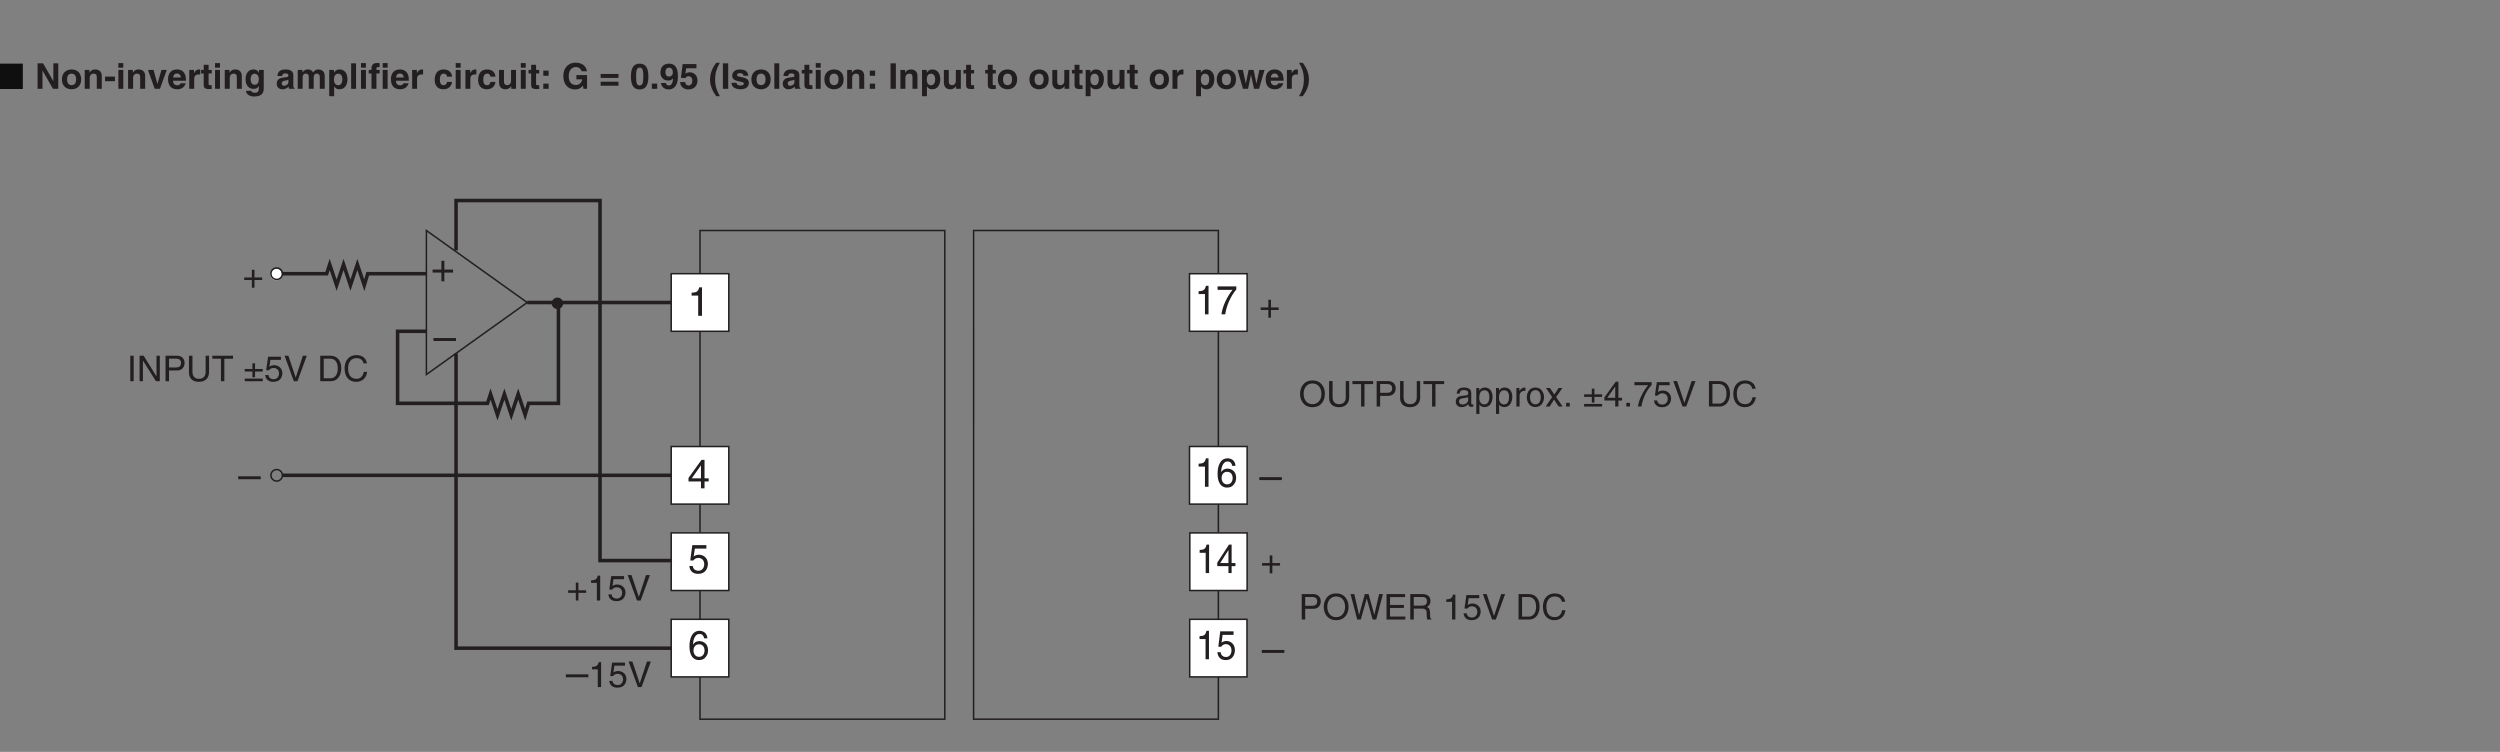 <?xml version="1.0" encoding="UTF-8"?>
<svg xmlns="http://www.w3.org/2000/svg" xmlns:xlink="http://www.w3.org/1999/xlink" width="492.12pt" height="148pt" viewBox="0 0 492.12 148" version="1.2">
<rect x="0" y="0" width="492.12" height="148" fill="#808080" stroke="none"/>
<defs>
<g>
<symbol overflow="visible" id="glyph0-0">
<path style="stroke:none;" d="M 0 0 L 4 0 L 4 -5.594 L 0 -5.594 Z M 2 -3.156 L 0.641 -5.188 L 3.359 -5.188 Z M 2.234 -2.797 L 3.594 -4.828 L 3.594 -0.766 Z M 0.641 -0.406 L 2 -2.438 L 3.359 -0.406 Z M 0.406 -4.828 L 1.75 -2.797 L 0.406 -0.766 Z M 0.406 -4.828 "/>
</symbol>
<symbol overflow="visible" id="glyph0-1">
<path style="stroke:none;" d="M 4.438 -2.5 L 0 -2.5 L 0 -1.922 L 4.438 -1.922 Z M 4.438 -2.5 "/>
</symbol>
<symbol overflow="visible" id="glyph0-2">
<path style="stroke:none;" d="M 4.172 -1.359 L 4.172 -1.969 L 3.359 -1.969 L 3.359 -5.609 L 2.766 -5.609 L 0.203 -2.047 L 0.203 -1.359 L 2.656 -1.359 L 2.656 0 L 3.359 0 L 3.359 -1.359 Z M 2.641 -4.516 L 2.656 -4.516 L 2.656 -1.969 L 0.844 -1.969 Z M 2.641 -4.516 "/>
</symbol>
<symbol overflow="visible" id="glyph0-3">
<path style="stroke:none;" d="M 2.859 -5.609 L 2.312 -5.609 C 2.094 -4.688 1.719 -4.609 0.812 -4.547 L 0.812 -3.984 L 2.109 -3.984 L 2.109 0 L 2.859 0 Z M 2.859 -5.609 "/>
</symbol>
<symbol overflow="visible" id="glyph0-4">
<path style="stroke:none;" d="M 2.047 -2.312 L 0.312 -2.312 L 0.312 -1.719 L 2.047 -1.719 L 2.047 0 L 2.625 0 L 2.625 -1.719 L 4.344 -1.719 L 4.344 -2.312 L 2.625 -2.312 L 2.625 -4.031 L 2.047 -4.031 Z M 2.047 -2.312 "/>
</symbol>
<symbol overflow="visible" id="glyph1-0">
<path style="stroke:none;" d="M 0 0 L 3.5 0 L 3.5 -4.891 L 0 -4.891 Z M 1.75 -2.766 L 0.562 -4.547 L 2.938 -4.547 Z M 1.953 -2.438 L 3.141 -4.219 L 3.141 -0.656 Z M 0.562 -0.344 L 1.75 -2.125 L 2.938 -0.344 Z M 0.344 -4.219 L 1.531 -2.438 L 0.344 -0.656 Z M 0.344 -4.219 "/>
</symbol>
<symbol overflow="visible" id="glyph1-1">
<path style="stroke:none;" d="M 1.781 -2.016 L 0.266 -2.016 L 0.266 -1.516 L 1.781 -1.516 L 1.781 0 L 2.297 0 L 2.297 -1.516 L 3.812 -1.516 L 3.812 -2.016 L 2.297 -2.016 L 2.297 -3.531 L 1.781 -3.531 Z M 1.781 -2.016 "/>
</symbol>
<symbol overflow="visible" id="glyph1-2">
<path style="stroke:none;" d="M 2.5 -4.906 L 2.031 -4.906 C 1.828 -4.109 1.5 -4.031 0.703 -3.969 L 0.703 -3.484 L 1.844 -3.484 L 1.844 0 L 2.5 0 Z M 2.5 -4.906 "/>
</symbol>
<symbol overflow="visible" id="glyph1-3">
<path style="stroke:none;" d="M 1.234 -4.203 L 3.312 -4.203 L 3.312 -4.812 L 0.781 -4.812 L 0.406 -2.172 L 0.938 -2.141 C 1.172 -2.438 1.484 -2.609 1.844 -2.609 C 2.453 -2.609 2.938 -2.234 2.938 -1.516 C 2.938 -0.906 2.531 -0.391 1.906 -0.391 C 1.344 -0.391 0.922 -0.656 0.859 -1.219 L 0.219 -1.219 C 0.344 -0.125 1.172 0.125 1.812 0.125 C 3.344 0.125 3.594 -1.047 3.594 -1.594 C 3.594 -2.609 2.766 -3.156 1.984 -3.156 C 1.531 -3.156 1.234 -3.016 1.031 -2.859 Z M 1.234 -4.203 "/>
</symbol>
<symbol overflow="visible" id="glyph1-4">
<path style="stroke:none;" d="M 2.344 -0.734 L 2.328 -0.734 L 0.891 -5.016 L 0.141 -5.016 L 1.969 0 L 2.688 0 L 4.516 -5.016 L 3.75 -5.016 Z M 2.344 -0.734 "/>
</symbol>
<symbol overflow="visible" id="glyph1-5">
<path style="stroke:none;" d="M 1.312 -5.016 L 0.641 -5.016 L 0.641 0 L 1.312 0 Z M 1.312 -5.016 "/>
</symbol>
<symbol overflow="visible" id="glyph1-6">
<path style="stroke:none;" d="M 3.859 -0.969 L 3.844 -0.969 L 1.328 -5.016 L 0.531 -5.016 L 0.531 0 L 1.188 0 L 1.188 -4.047 L 1.203 -4.047 L 3.75 0 L 4.516 0 L 4.516 -5.016 L 3.859 -5.016 Z M 3.859 -0.969 "/>
</symbol>
<symbol overflow="visible" id="glyph1-7">
<path style="stroke:none;" d="M 1.281 -4.438 L 2.656 -4.438 C 3.219 -4.438 3.641 -4.234 3.641 -3.594 C 3.641 -2.922 3.234 -2.703 2.625 -2.703 L 1.281 -2.703 Z M 1.281 -2.109 L 2.859 -2.109 C 3.953 -2.109 4.344 -2.906 4.344 -3.609 C 4.344 -4.422 3.781 -5.016 2.859 -5.016 L 0.594 -5.016 L 0.594 0 L 1.281 0 Z M 1.281 -2.109 "/>
</symbol>
<symbol overflow="visible" id="glyph1-8">
<path style="stroke:none;" d="M 3.828 -5.016 L 3.828 -1.844 C 3.828 -0.75 3.125 -0.469 2.5 -0.469 C 1.891 -0.469 1.234 -0.766 1.234 -1.859 L 1.234 -5.016 L 0.547 -5.016 L 0.547 -1.672 C 0.547 -0.734 1.125 0.125 2.484 0.125 C 3.859 0.125 4.5 -0.734 4.5 -1.766 L 4.5 -5.016 Z M 3.828 -5.016 "/>
</symbol>
<symbol overflow="visible" id="glyph1-9">
<path style="stroke:none;" d="M 0.094 -4.422 L 1.797 -4.422 L 1.797 0 L 2.469 0 L 2.469 -4.422 L 4.172 -4.422 L 4.172 -5.016 L 0.094 -5.016 Z M 0.094 -4.422 "/>
</symbol>
<symbol overflow="visible" id="glyph1-10">
<path style="stroke:none;" d=""/>
</symbol>
<symbol overflow="visible" id="glyph1-11">
<path style="stroke:none;" d="M 1.781 -2.406 L 0.266 -2.406 L 0.266 -1.906 L 1.781 -1.906 L 1.781 -0.781 L 2.297 -0.781 L 2.297 -1.906 L 3.812 -1.906 L 3.812 -2.406 L 2.297 -2.406 L 2.297 -3.531 L 1.781 -3.531 Z M 0.266 0 L 3.812 0 L 3.812 -0.516 L 0.266 -0.516 Z M 0.266 0 "/>
</symbol>
<symbol overflow="visible" id="glyph1-12">
<path style="stroke:none;" d="M 0.562 0 L 2.562 0 C 4.219 0 4.703 -1.453 4.703 -2.578 C 4.703 -4.016 3.906 -5.016 2.594 -5.016 L 0.562 -5.016 Z M 1.25 -4.438 L 2.5 -4.438 C 3.422 -4.438 4.016 -3.797 4.016 -2.531 C 4.016 -1.266 3.438 -0.578 2.562 -0.578 L 1.25 -0.578 Z M 1.25 -4.438 "/>
</symbol>
<symbol overflow="visible" id="glyph1-13">
<path style="stroke:none;" d="M 4.703 -3.5 C 4.609 -4.344 3.938 -5.141 2.641 -5.141 C 1.188 -5.141 0.312 -4.078 0.312 -2.531 C 0.312 -0.609 1.422 0.125 2.562 0.125 C 2.938 0.125 4.484 0.047 4.75 -1.844 L 4.094 -1.844 C 3.875 -0.672 3.109 -0.469 2.672 -0.469 C 1.422 -0.469 1 -1.375 1 -2.562 C 1 -3.875 1.734 -4.547 2.641 -4.547 C 3.125 -4.547 3.859 -4.391 4.047 -3.5 Z M 4.703 -3.5 "/>
</symbol>
<symbol overflow="visible" id="glyph1-14">
<path style="stroke:none;" d="M 4.469 -2.5 C 4.469 -1.328 3.812 -0.469 2.719 -0.469 C 1.625 -0.469 0.969 -1.328 0.969 -2.5 C 0.969 -3.688 1.625 -4.547 2.719 -4.547 C 3.812 -4.547 4.469 -3.688 4.469 -2.5 Z M 5.156 -2.5 C 5.156 -3.594 4.594 -5.141 2.719 -5.141 C 0.844 -5.141 0.266 -3.594 0.266 -2.5 C 0.266 -1.422 0.844 0.125 2.719 0.125 C 4.594 0.125 5.156 -1.422 5.156 -2.5 Z M 5.156 -2.5 "/>
</symbol>
<symbol overflow="visible" id="glyph1-15">
<path style="stroke:none;" d="M 3.297 -4.156 L 4.453 0 L 5.156 0 L 6.484 -5.016 L 5.734 -5.016 L 4.797 -0.938 L 4.781 -0.938 L 3.656 -5.016 L 2.922 -5.016 L 1.797 -0.938 L 1.781 -0.938 L 0.844 -5.016 L 0.109 -5.016 L 1.422 0 L 2.125 0 Z M 3.297 -4.156 "/>
</symbol>
<symbol overflow="visible" id="glyph1-16">
<path style="stroke:none;" d="M 4.297 -0.594 L 1.281 -0.594 L 1.281 -2.281 L 4.016 -2.281 L 4.016 -2.875 L 1.281 -2.875 L 1.281 -4.422 L 4.25 -4.422 L 4.25 -5.016 L 0.594 -5.016 L 0.594 0 L 4.297 0 Z M 4.297 -0.594 "/>
</symbol>
<symbol overflow="visible" id="glyph1-17">
<path style="stroke:none;" d="M 1.297 -2.156 L 2.938 -2.156 C 3.75 -2.156 3.828 -1.672 3.828 -1.25 C 3.828 -1.062 3.844 -0.312 3.953 0 L 4.781 0 L 4.781 -0.109 C 4.562 -0.234 4.531 -0.328 4.531 -0.609 L 4.484 -1.516 C 4.453 -2.219 4.172 -2.344 3.891 -2.469 C 4.203 -2.656 4.578 -2.922 4.578 -3.672 C 4.578 -4.734 3.75 -5.016 2.938 -5.016 L 0.609 -5.016 L 0.609 0 L 1.297 0 Z M 1.297 -4.438 L 2.984 -4.438 C 3.312 -4.438 3.891 -4.375 3.891 -3.594 C 3.891 -2.859 3.359 -2.734 2.859 -2.734 L 1.297 -2.734 Z M 1.297 -4.438 "/>
</symbol>
<symbol overflow="visible" id="glyph1-18">
<path style="stroke:none;" d="M 1 -2.547 C 1.047 -2.828 1.141 -3.25 1.844 -3.25 C 2.422 -3.25 2.703 -3.031 2.703 -2.656 C 2.703 -2.297 2.516 -2.234 2.375 -2.219 L 1.359 -2.094 C 0.344 -1.969 0.25 -1.25 0.25 -0.953 C 0.25 -0.328 0.719 0.109 1.391 0.109 C 2.109 0.109 2.484 -0.234 2.719 -0.484 C 2.734 -0.203 2.828 0.062 3.359 0.062 C 3.5 0.062 3.594 0.031 3.703 0 L 3.703 -0.453 C 3.625 -0.438 3.562 -0.422 3.5 -0.422 C 3.375 -0.422 3.297 -0.484 3.297 -0.641 L 3.297 -2.734 C 3.297 -3.672 2.234 -3.75 1.938 -3.75 C 1.047 -3.75 0.469 -3.422 0.438 -2.547 Z M 2.688 -1.266 C 2.688 -0.781 2.125 -0.406 1.547 -0.406 C 1.094 -0.406 0.891 -0.641 0.891 -1.047 C 0.891 -1.5 1.375 -1.594 1.672 -1.641 C 2.438 -1.734 2.578 -1.781 2.688 -1.859 Z M 2.688 -1.266 "/>
</symbol>
<symbol overflow="visible" id="glyph1-19">
<path style="stroke:none;" d="M 0.984 -1.656 C 0.984 -2.25 1.094 -3.203 1.984 -3.203 C 2.922 -3.203 2.969 -2.312 2.969 -1.844 C 2.969 -1.031 2.656 -0.422 1.984 -0.422 C 1.594 -0.422 0.984 -0.688 0.984 -1.656 Z M 0.406 1.453 L 1.016 1.453 L 1.016 -0.391 L 1.031 -0.391 C 1.188 -0.125 1.516 0.109 2 0.109 C 3.25 0.109 3.609 -1.062 3.609 -1.938 C 3.609 -2.969 3.062 -3.75 2.094 -3.75 C 1.422 -3.75 1.141 -3.344 1 -3.141 L 0.984 -3.141 L 0.984 -3.656 L 0.406 -3.656 Z M 0.406 1.453 "/>
</symbol>
<symbol overflow="visible" id="glyph1-20">
<path style="stroke:none;" d="M 1.156 -2.125 C 1.156 -2.656 1.516 -3.094 2.094 -3.094 L 2.312 -3.094 L 2.312 -3.734 C 2.266 -3.75 2.234 -3.75 2.156 -3.75 C 1.703 -3.75 1.375 -3.469 1.125 -3.047 L 1.125 -3.656 L 0.531 -3.656 L 0.531 0 L 1.156 0 Z M 1.156 -2.125 "/>
</symbol>
<symbol overflow="visible" id="glyph1-21">
<path style="stroke:none;" d="M 0.25 -1.828 C 0.25 -0.891 0.781 0.094 1.938 0.094 C 3.109 0.094 3.641 -0.891 3.641 -1.828 C 3.641 -2.766 3.109 -3.75 1.938 -3.75 C 0.781 -3.75 0.25 -2.766 0.25 -1.828 Z M 0.875 -1.828 C 0.875 -2.312 1.062 -3.234 1.938 -3.234 C 2.828 -3.234 3 -2.312 3 -1.828 C 3 -1.344 2.828 -0.438 1.938 -0.438 C 1.062 -0.438 0.875 -1.344 0.875 -1.828 Z M 0.875 -1.828 "/>
</symbol>
<symbol overflow="visible" id="glyph1-22">
<path style="stroke:none;" d="M 2.141 -1.875 L 3.375 -3.656 L 2.625 -3.656 L 1.781 -2.375 L 0.922 -3.656 L 0.141 -3.656 L 1.359 -1.875 L 0.078 0 L 0.859 0 L 1.734 -1.375 L 2.641 0 L 3.422 0 Z M 2.141 -1.875 "/>
</symbol>
<symbol overflow="visible" id="glyph1-23">
<path style="stroke:none;" d="M 1.328 -0.734 L 0.609 -0.734 L 0.609 0 L 1.328 0 Z M 1.328 -0.734 "/>
</symbol>
<symbol overflow="visible" id="glyph1-24">
<path style="stroke:none;" d="M 3.656 -1.188 L 3.656 -1.719 L 2.938 -1.719 L 2.938 -4.906 L 2.422 -4.906 L 0.172 -1.797 L 0.172 -1.188 L 2.312 -1.188 L 2.312 0 L 2.938 0 L 2.938 -1.188 Z M 2.312 -3.953 L 2.312 -1.719 L 0.734 -1.719 Z M 2.312 -3.953 "/>
</symbol>
<symbol overflow="visible" id="glyph1-25">
<path style="stroke:none;" d="M 0.266 -4.203 L 2.969 -4.203 C 2.016 -3.109 1.125 -1.344 0.953 0 L 1.641 0 C 1.984 -2.188 3.156 -3.75 3.656 -4.266 L 3.656 -4.812 L 0.266 -4.812 Z M 0.266 -4.203 "/>
</symbol>
<symbol overflow="visible" id="glyph2-0">
<path style="stroke:none;" d="M 0 0 L 3.797 0 L 3.797 -5.594 L 0 -5.594 Z M 1.891 -3.156 L 0.609 -5.188 L 3.188 -5.188 Z M 2.125 -2.797 L 3.422 -4.828 L 3.422 -0.766 Z M 0.609 -0.406 L 1.891 -2.438 L 3.188 -0.406 Z M 0.375 -4.828 L 1.672 -2.797 L 0.375 -0.766 Z M 0.375 -4.828 "/>
</symbol>
<symbol overflow="visible" id="glyph2-1">
<path style="stroke:none;" d="M 1.344 -4.812 L 3.609 -4.812 L 3.609 -5.5 L 0.844 -5.5 L 0.438 -2.484 L 1.016 -2.453 C 1.266 -2.797 1.625 -2.984 2 -2.984 C 2.672 -2.984 3.188 -2.547 3.188 -1.734 C 3.188 -1.031 2.75 -0.453 2.062 -0.453 C 1.469 -0.453 1 -0.75 0.938 -1.391 L 0.25 -1.391 C 0.375 -0.141 1.266 0.156 1.969 0.156 C 3.641 0.156 3.906 -1.203 3.906 -1.828 C 3.906 -2.984 3.016 -3.609 2.156 -3.609 C 1.672 -3.609 1.344 -3.453 1.109 -3.266 Z M 1.344 -4.812 "/>
</symbol>
<symbol overflow="visible" id="glyph2-2">
<path style="stroke:none;" d="M 3.812 -4.125 C 3.75 -5.266 2.875 -5.609 2.266 -5.609 C 0.672 -5.609 0.281 -3.844 0.281 -2.609 C 0.281 -1.875 0.375 -1.188 0.703 -0.656 C 1.078 -0.047 1.656 0.156 2.078 0.156 C 2.828 0.156 3.141 -0.062 3.422 -0.391 C 3.797 -0.812 3.938 -1.219 3.938 -1.797 C 3.938 -3.141 2.922 -3.578 2.266 -3.578 C 1.531 -3.578 1.156 -3.188 1 -2.891 L 0.984 -2.906 C 0.984 -3.5 1.203 -4.984 2.25 -4.984 C 2.828 -4.984 3.078 -4.609 3.172 -4.125 Z M 1.078 -1.719 C 1.078 -2.391 1.422 -2.953 2.172 -2.953 C 2.984 -2.953 3.25 -2.266 3.25 -1.766 C 3.25 -1 2.828 -0.484 2.188 -0.484 C 1.406 -0.484 1.078 -1.125 1.078 -1.719 Z M 1.078 -1.719 "/>
</symbol>
<symbol overflow="visible" id="glyph2-3">
<path style="stroke:none;" d="M 2.719 -5.609 L 2.203 -5.609 C 1.984 -4.688 1.625 -4.609 0.766 -4.547 L 0.766 -3.984 L 2.016 -3.984 L 2.016 0 L 2.719 0 Z M 2.719 -5.609 "/>
</symbol>
<symbol overflow="visible" id="glyph2-4">
<path style="stroke:none;" d="M 0.281 -4.812 L 3.219 -4.812 C 2.188 -3.547 1.219 -1.547 1.047 0 L 1.781 0 C 2.172 -2.5 3.438 -4.297 3.969 -4.875 L 3.969 -5.5 L 0.281 -5.5 Z M 0.281 -4.812 "/>
</symbol>
<symbol overflow="visible" id="glyph3-0">
<path style="stroke:none;" d="M 0 0 L 3.594 0 L 3.594 -5.594 L 0 -5.594 Z M 1.797 -3.156 L 0.578 -5.188 L 3.016 -5.188 Z M 2.016 -2.797 L 3.234 -4.828 L 3.234 -0.766 Z M 0.578 -0.406 L 1.797 -2.438 L 3.016 -0.406 Z M 0.359 -4.828 L 1.578 -2.797 L 0.359 -0.766 Z M 0.359 -4.828 "/>
</symbol>
<symbol overflow="visible" id="glyph3-1">
<path style="stroke:none;" d="M 2.578 -5.609 L 2.078 -5.609 C 1.891 -4.688 1.547 -4.609 0.719 -4.547 L 0.719 -3.984 L 1.906 -3.984 L 1.906 0 L 2.578 0 Z M 2.578 -5.609 "/>
</symbol>
<symbol overflow="visible" id="glyph3-2">
<path style="stroke:none;" d="M 1.266 -4.812 L 3.422 -4.812 L 3.422 -5.5 L 0.797 -5.5 L 0.422 -2.484 L 0.969 -2.453 C 1.203 -2.797 1.531 -2.984 1.891 -2.984 C 2.516 -2.984 3.016 -2.547 3.016 -1.734 C 3.016 -1.031 2.609 -0.453 1.953 -0.453 C 1.391 -0.453 0.953 -0.75 0.891 -1.391 L 0.234 -1.391 C 0.359 -0.141 1.203 0.156 1.859 0.156 C 3.438 0.156 3.688 -1.203 3.688 -1.828 C 3.688 -2.984 2.859 -3.609 2.031 -3.609 C 1.578 -3.609 1.266 -3.453 1.062 -3.266 Z M 1.266 -4.812 "/>
</symbol>
<symbol overflow="visible" id="glyph3-3">
<path style="stroke:none;" d="M 3.766 -1.359 L 3.766 -1.969 L 3.016 -1.969 L 3.016 -5.609 L 2.5 -5.609 L 0.188 -2.047 L 0.188 -1.359 L 2.391 -1.359 L 2.391 0 L 3.016 0 L 3.016 -1.359 Z M 2.375 -4.516 L 2.391 -4.516 L 2.391 -1.969 L 0.766 -1.969 Z M 2.375 -4.516 "/>
</symbol>
<symbol overflow="visible" id="glyph4-0">
<path style="stroke:none;" d="M 0 0 L 3.5 0 L 3.5 -4.891 L 0 -4.891 Z M 1.75 -2.766 L 0.562 -4.547 L 2.938 -4.547 Z M 1.953 -2.438 L 3.141 -4.219 L 3.141 -0.656 Z M 0.562 -0.344 L 1.75 -2.125 L 2.938 -0.344 Z M 0.344 -4.219 L 1.531 -2.438 L 0.344 -0.656 Z M 0.344 -4.219 "/>
</symbol>
<symbol overflow="visible" id="glyph4-1">
<path style="stroke:none;" d=""/>
</symbol>
<symbol overflow="visible" id="glyph4-2">
<path style="stroke:none;" d="M 3.594 -1.516 L 3.578 -1.516 L 1.578 -5.016 L 0.484 -5.016 L 0.484 0 L 1.453 0 L 1.453 -3.578 L 1.469 -3.578 L 3.516 0 L 4.562 0 L 4.562 -5.016 L 3.594 -5.016 Z M 3.594 -1.516 "/>
</symbol>
<symbol overflow="visible" id="glyph4-3">
<path style="stroke:none;" d="M 4.031 -1.859 C 4.031 -3.203 3.141 -3.812 2.141 -3.812 C 1.141 -3.812 0.234 -3.203 0.234 -1.859 C 0.234 -0.516 1.141 0.094 2.141 0.094 C 3.141 0.094 4.031 -0.516 4.031 -1.859 Z M 3.031 -1.859 C 3.031 -1.391 2.891 -0.719 2.141 -0.719 C 1.391 -0.719 1.25 -1.391 1.25 -1.859 C 1.25 -2.328 1.391 -2.984 2.141 -2.984 C 2.891 -2.984 3.031 -2.328 3.031 -1.859 Z M 3.031 -1.859 "/>
</symbol>
<symbol overflow="visible" id="glyph4-4">
<path style="stroke:none;" d="M 3.812 -2.562 C 3.812 -3.391 3.25 -3.812 2.516 -3.812 C 1.812 -3.812 1.531 -3.391 1.406 -3.172 L 1.391 -3.172 L 1.391 -3.719 L 0.453 -3.719 L 0.453 0 L 1.438 0 L 1.438 -2.125 C 1.438 -2.703 1.766 -2.984 2.203 -2.984 C 2.828 -2.984 2.828 -2.531 2.828 -2.25 L 2.828 0 L 3.812 0 Z M 3.812 -2.562 "/>
</symbol>
<symbol overflow="visible" id="glyph4-5">
<path style="stroke:none;" d="M 2.141 -2.406 L 0.188 -2.406 L 0.188 -1.5 L 2.141 -1.5 Z M 2.141 -2.406 "/>
</symbol>
<symbol overflow="visible" id="glyph4-6">
<path style="stroke:none;" d="M 0.484 -3.719 L 0.484 0 L 1.453 0 L 1.453 -3.719 Z M 1.453 -5.062 L 0.484 -5.062 L 0.484 -4.156 L 1.453 -4.156 Z M 1.453 -5.062 "/>
</symbol>
<symbol overflow="visible" id="glyph4-7">
<path style="stroke:none;" d="M 3.797 -3.719 L 2.75 -3.719 L 1.969 -0.984 L 1.953 -0.984 L 1.188 -3.719 L 0.094 -3.719 L 1.422 0 L 2.453 0 Z M 3.797 -3.719 "/>
</symbol>
<symbol overflow="visible" id="glyph4-8">
<path style="stroke:none;" d="M 2.641 -1.094 C 2.562 -0.828 2.281 -0.688 2.016 -0.688 C 1.219 -0.688 1.172 -1.312 1.141 -1.594 L 3.688 -1.594 L 3.688 -1.766 C 3.688 -3.469 2.672 -3.812 1.938 -3.812 C 0.312 -3.812 0.156 -2.375 0.156 -1.938 C 0.156 -0.406 0.969 0.094 2.016 0.094 C 2.641 0.094 3.391 -0.203 3.641 -1.094 Z M 1.172 -2.234 C 1.219 -2.719 1.469 -3.016 1.922 -3.016 C 2.234 -3.016 2.625 -2.828 2.688 -2.234 Z M 1.172 -2.234 "/>
</symbol>
<symbol overflow="visible" id="glyph4-9">
<path style="stroke:none;" d="M 0.453 0 L 1.422 0 L 1.422 -1.938 C 1.422 -2.344 1.562 -2.828 2.328 -2.828 C 2.422 -2.828 2.516 -2.828 2.609 -2.812 L 2.609 -3.797 C 2.547 -3.812 2.484 -3.812 2.422 -3.812 C 1.828 -3.812 1.594 -3.453 1.391 -3.078 L 1.391 -3.719 L 0.453 -3.719 Z M 0.453 0 "/>
</symbol>
<symbol overflow="visible" id="glyph4-10">
<path style="stroke:none;" d="M 1.547 -4.719 L 0.578 -4.719 L 0.578 -3.719 L 0.062 -3.719 L 0.062 -3.016 L 0.578 -3.016 L 0.578 -0.766 C 0.578 -0.281 0.719 0.047 1.578 0.047 L 1.703 0.047 C 1.844 0.047 2 0.031 2.156 0.031 L 2.156 -0.719 C 2.094 -0.703 2.016 -0.703 1.953 -0.703 C 1.562 -0.703 1.547 -0.781 1.547 -1 L 1.547 -3.016 L 2.156 -3.016 L 2.156 -3.719 L 1.547 -3.719 Z M 1.547 -4.719 "/>
</symbol>
<symbol overflow="visible" id="glyph4-11">
<path style="stroke:none;" d="M 2.922 -3.719 L 2.922 -3.156 L 2.906 -3.156 C 2.797 -3.406 2.516 -3.812 1.828 -3.812 C 1 -3.812 0.281 -3.188 0.281 -1.906 C 0.281 -0.594 0.984 0.016 1.875 0.016 C 2.469 0.016 2.703 -0.25 2.875 -0.531 L 2.891 -0.531 L 2.891 -0.078 C 2.891 0.531 2.641 0.781 2.109 0.781 C 1.547 0.781 1.469 0.594 1.422 0.391 L 0.359 0.391 C 0.406 1.188 1.219 1.516 1.984 1.516 C 3.812 1.516 3.859 0.453 3.859 -0.203 L 3.859 -3.719 Z M 1.281 -1.844 C 1.281 -2.703 1.688 -2.969 2.047 -2.969 C 2.594 -2.969 2.891 -2.484 2.891 -1.875 C 2.891 -1.375 2.719 -0.797 2.062 -0.797 C 1.484 -0.797 1.281 -1.359 1.281 -1.844 Z M 1.281 -1.844 "/>
</symbol>
<symbol overflow="visible" id="glyph4-12">
<path style="stroke:none;" d="M 3.469 -2.734 C 3.469 -3.656 2.5 -3.812 1.984 -3.812 C 1.219 -3.812 0.438 -3.656 0.328 -2.516 L 1.266 -2.516 C 1.297 -2.734 1.375 -3.031 1.859 -3.031 C 2.109 -3.031 2.5 -3.016 2.5 -2.594 C 2.5 -2.391 2.312 -2.328 2.172 -2.312 L 1.281 -2.172 C 0.656 -2.078 0.203 -1.719 0.203 -0.984 C 0.203 -0.219 0.781 0.094 1.328 0.094 C 2 0.094 2.312 -0.203 2.531 -0.438 C 2.562 -0.234 2.562 -0.172 2.625 0 L 3.688 0 L 3.688 -0.141 C 3.562 -0.188 3.469 -0.281 3.469 -0.719 Z M 2.5 -1.328 C 2.5 -0.875 2.062 -0.594 1.641 -0.594 C 1.453 -0.594 1.188 -0.703 1.188 -1.047 C 1.188 -1.453 1.484 -1.547 1.844 -1.609 C 2.25 -1.672 2.406 -1.734 2.5 -1.812 Z M 2.5 -1.328 "/>
</symbol>
<symbol overflow="visible" id="glyph4-13">
<path style="stroke:none;" d="M 5.766 -2.562 C 5.766 -3.391 5.203 -3.812 4.484 -3.812 C 3.891 -3.812 3.609 -3.406 3.484 -3.219 C 3.234 -3.625 2.984 -3.812 2.453 -3.812 C 1.797 -3.812 1.516 -3.422 1.391 -3.172 L 1.391 -3.719 L 0.453 -3.719 L 0.453 0 L 1.422 0 L 1.422 -2.266 C 1.422 -2.672 1.578 -2.984 2.031 -2.984 C 2.625 -2.984 2.625 -2.547 2.625 -2.234 L 2.625 0 L 3.594 0 L 3.594 -2.234 C 3.594 -2.672 3.766 -2.984 4.266 -2.984 C 4.547 -2.984 4.797 -2.812 4.797 -2.25 L 4.797 0 L 5.766 0 Z M 5.766 -2.562 "/>
</symbol>
<symbol overflow="visible" id="glyph4-14">
<path style="stroke:none;" d="M 1.375 -1.781 C 1.375 -2.375 1.531 -2.969 2.203 -2.969 C 2.828 -2.969 3.031 -2.422 3.031 -1.828 C 3.031 -1.391 2.859 -0.703 2.234 -0.703 C 1.609 -0.703 1.375 -1.219 1.375 -1.781 Z M 1.375 -3.719 L 0.438 -3.719 L 0.438 1.453 L 1.406 1.453 L 1.406 -0.469 L 1.422 -0.469 C 1.547 -0.266 1.781 0.094 2.469 0.094 C 3.578 0.094 4.031 -0.875 4.031 -1.906 C 4.031 -3.188 3.312 -3.812 2.5 -3.812 C 1.844 -3.812 1.562 -3.469 1.391 -3.172 L 1.375 -3.172 Z M 1.375 -3.719 "/>
</symbol>
<symbol overflow="visible" id="glyph4-15">
<path style="stroke:none;" d="M 1.453 -5.016 L 0.484 -5.016 L 0.484 0 L 1.453 0 Z M 1.453 -5.016 "/>
</symbol>
<symbol overflow="visible" id="glyph4-16">
<path style="stroke:none;" d="M 1.578 -3.016 L 2.219 -3.016 L 2.219 -3.719 L 1.578 -3.719 L 1.578 -3.859 C 1.578 -4.172 1.594 -4.281 1.922 -4.281 L 2.203 -4.281 L 2.203 -5.062 C 2.109 -5.078 1.984 -5.078 1.703 -5.078 C 1.031 -5.078 0.609 -4.781 0.609 -4.016 L 0.609 -3.719 L 0.062 -3.719 L 0.062 -3.016 L 0.609 -3.016 L 0.609 0 L 1.578 0 Z M 1.578 -3.016 "/>
</symbol>
<symbol overflow="visible" id="glyph4-17">
<path style="stroke:none;" d="M 2.656 -1.359 C 2.656 -1.188 2.5 -0.703 2 -0.703 C 1.25 -0.703 1.25 -1.516 1.25 -1.906 C 1.25 -2.375 1.406 -2.984 2.016 -2.984 L 2.062 -2.984 C 2.484 -2.984 2.625 -2.625 2.672 -2.391 L 3.656 -2.391 C 3.562 -3.547 2.609 -3.812 2.016 -3.812 C 0.766 -3.812 0.234 -2.953 0.234 -1.75 C 0.234 -0.969 0.562 0.094 1.953 0.094 C 3.312 0.094 3.625 -0.969 3.656 -1.359 Z M 2.656 -1.359 "/>
</symbol>
<symbol overflow="visible" id="glyph4-18">
<path style="stroke:none;" d="M 3.812 -3.719 L 2.828 -3.719 L 2.828 -1.578 C 2.828 -0.906 2.391 -0.719 2.078 -0.719 C 1.781 -0.719 1.438 -0.844 1.438 -1.406 L 1.438 -3.719 L 0.469 -3.719 L 0.469 -1.266 C 0.469 -0.328 0.984 0.094 1.719 0.094 C 2.234 0.094 2.641 -0.125 2.859 -0.531 L 2.875 -0.531 L 2.875 0 L 3.812 0 Z M 3.812 -3.719 "/>
</symbol>
<symbol overflow="visible" id="glyph4-19">
<path style="stroke:none;" d="M 1.688 -1.016 L 0.641 -1.016 L 0.641 0 L 1.688 0 Z M 1.688 -3.578 L 0.641 -3.578 L 0.641 -2.562 L 1.688 -2.562 Z M 1.688 -3.578 "/>
</symbol>
<symbol overflow="visible" id="glyph4-20">
<path style="stroke:none;" d="M 2.891 -1.859 L 4.047 -1.859 C 3.828 -0.844 3.062 -0.75 2.828 -0.75 C 2.125 -0.75 1.375 -1.109 1.375 -2.484 C 1.375 -3.766 2.062 -4.281 2.812 -4.281 C 3.562 -4.281 3.906 -3.656 3.906 -3.453 L 4.953 -3.453 C 4.906 -4.156 4.297 -5.141 2.766 -5.141 L 2.75 -5.141 C 1.062 -5.141 0.312 -3.859 0.312 -2.5 C 0.312 -0.734 1.406 0.125 2.609 0.125 C 3.531 0.125 3.906 -0.328 4.172 -0.625 L 4.281 0 L 4.984 0 L 4.984 -2.703 L 2.891 -2.703 Z M 2.891 -1.859 "/>
</symbol>
<symbol overflow="visible" id="glyph4-21">
<path style="stroke:none;" d="M 3.797 -2.922 L 0.281 -2.922 L 0.281 -2.141 L 3.797 -2.141 Z M 3.797 -1.391 L 0.281 -1.391 L 0.281 -0.609 L 3.797 -0.609 Z M 3.797 -1.391 "/>
</symbol>
<symbol overflow="visible" id="glyph4-22">
<path style="stroke:none;" d="M 0.219 -2.422 C 0.219 -0.672 0.781 0.125 1.938 0.125 C 3.109 0.125 3.656 -0.672 3.656 -2.422 C 3.656 -4.156 3.109 -4.953 1.938 -4.953 C 0.781 -4.953 0.219 -4.156 0.219 -2.422 Z M 1.234 -2.422 C 1.234 -3.688 1.391 -4.172 1.938 -4.172 C 2.5 -4.172 2.656 -3.688 2.656 -2.422 C 2.656 -1.141 2.5 -0.656 1.938 -0.656 C 1.391 -0.656 1.234 -1.141 1.234 -2.422 Z M 1.234 -2.422 "/>
</symbol>
<symbol overflow="visible" id="glyph4-23">
<path style="stroke:none;" d="M 1.5 -1.016 L 0.453 -1.016 L 0.453 0 L 1.5 0 Z M 1.5 -1.016 "/>
</symbol>
<symbol overflow="visible" id="glyph4-24">
<path style="stroke:none;" d="M 1.188 -3.312 C 1.188 -4.031 1.641 -4.156 1.891 -4.156 C 2.391 -4.156 2.641 -3.812 2.641 -3.234 C 2.641 -2.656 2.266 -2.406 1.922 -2.406 C 1.547 -2.406 1.188 -2.562 1.188 -3.312 Z M 0.312 -1.141 C 0.391 -0.359 1 0.125 1.844 0.125 C 2.734 0.125 3.641 -0.484 3.641 -2.406 C 3.641 -3.109 3.625 -4.953 1.906 -4.953 C 0.922 -4.953 0.203 -4.391 0.203 -3.172 C 0.203 -2.344 0.766 -1.625 1.719 -1.625 C 2.047 -1.625 2.438 -1.719 2.656 -2.047 L 2.672 -2.031 C 2.656 -0.984 2.25 -0.656 1.844 -0.656 C 1.547 -0.656 1.328 -0.797 1.281 -1.141 Z M 0.312 -1.141 "/>
</symbol>
<symbol overflow="visible" id="glyph4-25">
<path style="stroke:none;" d="M 1.391 -4.047 L 3.406 -4.047 L 3.406 -4.875 L 0.688 -4.875 L 0.344 -2.156 L 1.219 -2.109 C 1.406 -2.453 1.734 -2.469 1.875 -2.469 C 2.391 -2.469 2.594 -2.016 2.594 -1.578 C 2.594 -1.047 2.328 -0.656 1.859 -0.656 C 1.422 -0.656 1.203 -0.922 1.172 -1.328 L 0.188 -1.328 C 0.234 -0.328 1.031 0.125 1.797 0.125 C 3.266 0.125 3.609 -0.969 3.609 -1.641 C 3.609 -2.781 2.766 -3.25 2.109 -3.25 C 1.625 -3.25 1.391 -3.094 1.219 -2.969 Z M 1.391 -4.047 "/>
</symbol>
<symbol overflow="visible" id="glyph4-26">
<path style="stroke:none;" d="M 2.188 1.453 C 1.688 0.562 1.25 -0.375 1.25 -1.828 C 1.25 -3.266 1.656 -4.219 2.188 -5.125 L 1.469 -5.125 C 0.828 -4.266 0.25 -3.188 0.25 -1.828 C 0.25 -0.469 0.859 0.609 1.469 1.453 Z M 2.188 1.453 "/>
</symbol>
<symbol overflow="visible" id="glyph4-27">
<path style="stroke:none;" d="M 1.5 -5.016 L 0.453 -5.016 L 0.453 0 L 1.5 0 Z M 1.5 -5.016 "/>
</symbol>
<symbol overflow="visible" id="glyph4-28">
<path style="stroke:none;" d="M 3.516 -2.578 C 3.438 -3.625 2.562 -3.812 1.844 -3.812 C 0.688 -3.812 0.344 -3.109 0.344 -2.562 C 0.344 -1.188 2.641 -1.641 2.641 -1.031 C 2.641 -0.891 2.531 -0.641 2.031 -0.641 C 1.406 -0.641 1.219 -0.875 1.219 -1.188 L 0.203 -1.188 C 0.234 -0.203 1.156 0.094 2 0.094 C 2.578 0.094 3.625 -0.094 3.625 -1.188 C 3.625 -2.547 1.297 -2.125 1.297 -2.703 C 1.297 -2.875 1.375 -3.078 1.906 -3.078 C 2.438 -3.078 2.516 -2.828 2.562 -2.578 Z M 3.516 -2.578 "/>
</symbol>
<symbol overflow="visible" id="glyph4-29">
<path style="stroke:none;" d="M 5.375 -3.719 L 4.359 -3.719 L 3.781 -1.047 L 3.766 -1.047 L 3.219 -3.719 L 2.234 -3.719 L 1.703 -1.047 L 1.688 -1.047 L 1.109 -3.719 L 0.062 -3.719 L 1.125 0 L 2.125 0 L 2.703 -2.703 L 2.719 -2.703 L 3.297 0 L 4.297 0 Z M 5.375 -3.719 "/>
</symbol>
<symbol overflow="visible" id="glyph4-30">
<path style="stroke:none;" d="M 0.125 -5.125 C 0.641 -4.234 1.078 -3.297 1.078 -1.844 C 1.078 -0.406 0.672 0.531 0.125 1.453 L 0.859 1.453 C 1.5 0.594 2.078 -0.484 2.078 -1.844 C 2.078 -3.219 1.469 -4.281 0.859 -5.125 Z M 0.125 -5.125 "/>
</symbol>
</g>
</defs>
<g id="surface1">
<g style="fill:rgb(13.73%,12.16%,12.549%);fill-opacity:1;">
  <use xlink:href="#glyph0-1" x="46.886" y="96.256"/>
</g>
<g style="fill:rgb(13.73%,12.16%,12.549%);fill-opacity:1;">
  <use xlink:href="#glyph1-1" x="247.892" y="62.534"/>
</g>
<g style="fill:rgb(13.73%,12.16%,12.549%);fill-opacity:1;">
  <use xlink:href="#glyph0-1" x="247.892" y="96.427"/>
</g>
<path style="fill:none;stroke-width:3;stroke-linecap:butt;stroke-linejoin:miter;stroke:rgb(13.73%,12.16%,12.549%);stroke-opacity:1;stroke-miterlimit:4;" d="M 1859.843 1024.923 L 1377.928 1024.923 L 1377.928 62.971 L 1859.843 62.971 Z M 1859.843 1024.923 " transform="matrix(0.1,0,0,-0.1,-0,147.868)"/>
<path style="fill:none;stroke-width:3;stroke-linecap:butt;stroke-linejoin:miter;stroke:rgb(13.73%,12.16%,12.549%);stroke-opacity:1;stroke-miterlimit:4;" d="M 1916.546 1024.923 L 2398.344 1024.923 L 2398.344 62.971 L 1916.507 62.971 Z M 1916.546 1024.923 " transform="matrix(0.1,0,0,-0.1,-0,147.868)"/>
<g style="fill:rgb(13.73%,12.16%,12.549%);fill-opacity:1;">
  <use xlink:href="#glyph0-1" x="248.388" y="130.446"/>
</g>
<g style="fill:rgb(13.73%,12.16%,12.549%);fill-opacity:1;">
  <use xlink:href="#glyph1-1" x="248.163" y="112.859"/>
</g>
<path style=" stroke:none;fill-rule:nonzero;fill:rgb(13.73%,12.16%,12.549%);fill-opacity:1;" d="M 109.73 60.84 C 110.355 60.84 110.863 60.332 110.863 59.707 C 110.863 59.082 110.355 58.574 109.73 58.574 C 109.105 58.574 108.598 59.082 108.598 59.707 C 108.598 60.332 109.105 60.84 109.73 60.84 "/>
<path style="fill:none;stroke-width:3;stroke-linecap:butt;stroke-linejoin:miter;stroke:rgb(13.73%,12.16%,12.549%);stroke-opacity:1;stroke-miterlimit:4;" d="M 544.605 531.698 C 550.866 531.698 555.953 536.786 555.953 543.047 C 555.953 549.308 550.866 554.395 544.605 554.395 C 538.344 554.395 533.296 549.308 533.296 543.047 C 533.296 536.786 538.344 531.698 544.605 531.698 Z M 544.605 531.698 " transform="matrix(0.1,0,0,-0.1,-0,147.868)"/>
<g style="fill:rgb(13.73%,12.16%,12.549%);fill-opacity:1;">
  <use xlink:href="#glyph1-1" x="47.797" y="56.637"/>
</g>
<path style="fill:none;stroke-width:7;stroke-linecap:butt;stroke-linejoin:miter;stroke:rgb(13.73%,12.16%,12.549%);stroke-opacity:1;stroke-miterlimit:4;" d="M 1037.79 883.185 L 1321.265 883.185 " transform="matrix(0.1,0,0,-0.1,-0,147.868)"/>
<path style="fill:none;stroke-width:7;stroke-linecap:butt;stroke-linejoin:miter;stroke:rgb(13.73%,12.16%,12.549%);stroke-opacity:1;stroke-miterlimit:4;" d="M 555.953 543.047 L 1321.265 543.047 " transform="matrix(0.1,0,0,-0.1,-0,147.868)"/>
<path style="fill:none;stroke-width:3;stroke-linecap:butt;stroke-linejoin:miter;stroke:rgb(13.73%,12.16%,12.549%);stroke-opacity:1;stroke-miterlimit:4;" d="M 839.35 1024.923 L 839.35 741.448 L 1037.751 883.185 Z M 839.35 1024.923 " transform="matrix(0.1,0,0,-0.1,-0,147.868)"/>
<path style="fill-rule:nonzero;fill:rgb(100%,100%,100%);fill-opacity:1;stroke-width:3;stroke-linecap:butt;stroke-linejoin:miter;stroke:rgb(13.73%,12.16%,12.549%);stroke-opacity:1;stroke-miterlimit:4;" d="M 1321.265 486.344 L 1434.631 486.344 L 1434.631 599.711 L 1321.265 599.711 Z M 1321.265 486.344 " transform="matrix(0.1,0,0,-0.1,-0,147.868)"/>
<g style="fill:rgb(13.73%,12.16%,12.549%);fill-opacity:1;">
  <use xlink:href="#glyph0-2" x="135.328" y="96.128"/>
</g>
<path style="fill-rule:nonzero;fill:rgb(100%,100%,100%);fill-opacity:1;stroke-width:3;stroke-linecap:butt;stroke-linejoin:miter;stroke:rgb(13.73%,12.16%,12.549%);stroke-opacity:1;stroke-miterlimit:4;" d="M 1321.265 826.522 L 1434.631 826.522 L 1434.631 939.927 L 1321.265 939.927 Z M 1321.265 826.522 " transform="matrix(0.1,0,0,-0.1,-0,147.868)"/>
<g style="fill:rgb(13.73%,12.16%,12.549%);fill-opacity:1;">
  <use xlink:href="#glyph0-3" x="135.328" y="62.17"/>
</g>
<path style="fill-rule:nonzero;fill:rgb(100%,100%,100%);fill-opacity:1;stroke-width:3;stroke-linecap:butt;stroke-linejoin:miter;stroke:rgb(13.73%,12.16%,12.549%);stroke-opacity:1;stroke-miterlimit:4;" d="M 1321.265 316.275 L 1434.631 316.275 L 1434.631 429.68 L 1321.265 429.68 Z M 1321.265 316.275 " transform="matrix(0.1,0,0,-0.1,-0,147.868)"/>
<g style="fill:rgb(13.73%,12.16%,12.549%);fill-opacity:1;">
  <use xlink:href="#glyph2-1" x="135.439" y="112.804"/>
</g>
<path style="fill-rule:nonzero;fill:rgb(100%,100%,100%);fill-opacity:1;stroke-width:3;stroke-linecap:butt;stroke-linejoin:miter;stroke:rgb(13.73%,12.16%,12.549%);stroke-opacity:1;stroke-miterlimit:4;" d="M 1321.265 146.206 L 1434.631 146.206 L 1434.631 259.572 L 1321.265 259.572 Z M 1321.265 146.206 " transform="matrix(0.1,0,0,-0.1,-0,147.868)"/>
<g style="fill:rgb(13.73%,12.16%,12.549%);fill-opacity:1;">
  <use xlink:href="#glyph2-2" x="135.439" y="129.782"/>
</g>
<path style="fill-rule:nonzero;fill:rgb(100%,100%,100%);fill-opacity:1;stroke-width:3;stroke-linecap:butt;stroke-linejoin:miter;stroke:rgb(13.73%,12.16%,12.549%);stroke-opacity:1;stroke-miterlimit:4;" d="M 2341.523 826.522 L 2454.929 826.522 L 2454.929 939.888 L 2341.523 939.888 Z M 2341.523 826.522 " transform="matrix(0.1,0,0,-0.1,-0,147.868)"/>
<g style="fill:rgb(13.73%,12.16%,12.549%);fill-opacity:1;">
  <use xlink:href="#glyph2-3" x="235.177" y="61.873"/>
  <use xlink:href="#glyph2-4" x="239.396" y="61.873"/>
</g>
<path style="fill-rule:nonzero;fill:rgb(100%,100%,100%);fill-opacity:1;stroke-width:3;stroke-linecap:butt;stroke-linejoin:miter;stroke:rgb(13.73%,12.16%,12.549%);stroke-opacity:1;stroke-miterlimit:4;" d="M 2341.523 486.344 L 2454.929 486.344 L 2454.929 599.75 L 2341.523 599.75 Z M 2341.523 486.344 " transform="matrix(0.1,0,0,-0.1,-0,147.868)"/>
<g style="fill:rgb(13.73%,12.16%,12.549%);fill-opacity:1;">
  <use xlink:href="#glyph2-3" x="235.177" y="95.827"/>
  <use xlink:href="#glyph2-2" x="239.396" y="95.827"/>
</g>
<path style="fill-rule:nonzero;fill:rgb(100%,100%,100%);fill-opacity:1;stroke-width:3;stroke-linecap:butt;stroke-linejoin:miter;stroke:rgb(13.73%,12.16%,12.549%);stroke-opacity:1;stroke-miterlimit:4;" d="M 2341.915 146.206 L 2454.655 146.206 L 2454.655 259.572 L 2341.915 259.572 Z M 2341.915 146.206 " transform="matrix(0.1,0,0,-0.1,-0,147.868)"/>
<g style="fill:rgb(13.73%,12.16%,12.549%);fill-opacity:1;">
  <use xlink:href="#glyph3-1" x="235.404" y="129.781"/>
  <use xlink:href="#glyph3-2" x="239.4" y="129.781"/>
</g>
<path style="fill-rule:nonzero;fill:rgb(100%,100%,100%);fill-opacity:1;stroke-width:3;stroke-linecap:butt;stroke-linejoin:miter;stroke:rgb(13.73%,12.16%,12.549%);stroke-opacity:1;stroke-miterlimit:4;" d="M 2342.149 316.275 L 2454.929 316.275 L 2454.929 429.641 L 2342.149 429.641 Z M 2342.149 316.275 " transform="matrix(0.1,0,0,-0.1,-0,147.868)"/>
<g style="fill:rgb(13.73%,12.16%,12.549%);fill-opacity:1;">
  <use xlink:href="#glyph3-1" x="235.43" y="112.806"/>
  <use xlink:href="#glyph3-3" x="239.426" y="112.806"/>
</g>
<g style="fill:rgb(13.73%,12.16%,12.549%);fill-opacity:1;">
  <use xlink:href="#glyph1-1" x="111.566" y="118.216"/>
  <use xlink:href="#glyph1-2" x="115.647" y="118.216"/>
  <use xlink:href="#glyph1-3" x="119.532" y="118.216"/>
  <use xlink:href="#glyph1-4" x="123.417" y="118.216"/>
</g>
<g style="fill:rgb(13.73%,12.16%,12.549%);fill-opacity:1;">
  <use xlink:href="#glyph0-1" x="111.387" y="135.244"/>
</g>
<g style="fill:rgb(13.73%,12.16%,12.549%);fill-opacity:1;">
  <use xlink:href="#glyph1-2" x="115.827" y="135.244"/>
  <use xlink:href="#glyph1-3" x="119.712" y="135.244"/>
  <use xlink:href="#glyph1-4" x="123.597" y="135.244"/>
</g>
<path style="fill:none;stroke-width:7;stroke-linecap:butt;stroke-linejoin:miter;stroke:rgb(13.73%,12.16%,12.549%);stroke-opacity:1;stroke-miterlimit:4;" d="M 897.696 985.79 L 897.696 1083.934 L 1181.132 1083.934 L 1181.132 375.208 L 1322.869 375.208 " transform="matrix(0.1,0,0,-0.1,-0,147.868)"/>
<path style="fill:none;stroke-width:7;stroke-linecap:butt;stroke-linejoin:miter;stroke:rgb(13.73%,12.16%,12.549%);stroke-opacity:1;stroke-miterlimit:4;" d="M 897.696 782.85 L 897.696 202.752 L 1322.869 202.752 " transform="matrix(0.1,0,0,-0.1,-0,147.868)"/>
<path style="fill:none;stroke-width:7;stroke-linecap:butt;stroke-linejoin:miter;stroke:rgb(13.73%,12.16%,12.549%);stroke-opacity:1;stroke-miterlimit:4;" d="M 1099.267 883.185 L 1099.267 684.745 L 1040.529 684.745 L 1033.72 662.087 L 1020.063 702.942 L 1006.445 662.087 L 992.866 702.942 L 979.248 662.087 L 965.591 702.942 L 959.682 684.745 L 782.647 684.745 L 782.647 826.482 L 839.35 826.482 " transform="matrix(0.1,0,0,-0.1,-0,147.868)"/>
<path style="fill:none;stroke-width:7;stroke-linecap:butt;stroke-linejoin:miter;stroke:rgb(13.73%,12.16%,12.549%);stroke-opacity:1;stroke-miterlimit:4;" d="M 839.35 939.888 L 723.87 939.888 L 717.1 917.23 L 703.443 958.085 L 689.825 917.23 L 676.246 958.085 L 662.628 917.23 L 648.971 958.085 L 643.062 939.888 L 551.062 939.888 " transform="matrix(0.1,0,0,-0.1,-0,147.868)"/>
<path style=" stroke:none;fill-rule:nonzero;fill:rgb(100%,100%,100%);fill-opacity:1;" d="M 54.363 55.172 C 54.988 55.172 55.496 54.668 55.496 54.039 C 55.496 53.418 54.988 52.91 54.363 52.91 C 53.738 52.91 53.234 53.418 53.234 54.039 C 53.234 54.668 53.738 55.172 54.363 55.172 "/>
<path style="fill:none;stroke-width:3;stroke-linecap:butt;stroke-linejoin:miter;stroke:rgb(13.73%,12.16%,12.549%);stroke-opacity:1;stroke-miterlimit:4;" d="M 544.605 928.618 C 550.866 928.618 555.953 933.666 555.953 939.966 C 555.953 946.188 550.866 951.276 544.605 951.276 C 538.344 951.276 533.296 946.188 533.296 939.966 C 533.296 933.666 538.344 928.618 544.605 928.618 Z M 544.605 928.618 " transform="matrix(0.1,0,0,-0.1,-0,147.868)"/>
<g style="fill:rgb(13.73%,12.16%,12.549%);fill-opacity:1;">
  <use xlink:href="#glyph0-4" x="84.844" y="55.375"/>
</g>
<g style="fill:rgb(13.73%,12.16%,12.549%);fill-opacity:1;">
  <use xlink:href="#glyph0-1" x="85.318" y="69.043"/>
</g>
<g style="fill:rgb(13.73%,12.16%,12.549%);fill-opacity:1;">
  <use xlink:href="#glyph4-1" x="4.966" y="17.481"/>
  <use xlink:href="#glyph4-2" x="6.909" y="17.481"/>
  <use xlink:href="#glyph4-3" x="11.954" y="17.481"/>
  <use xlink:href="#glyph4-4" x="16.223" y="17.481"/>
  <use xlink:href="#glyph4-5" x="20.492" y="17.481"/>
  <use xlink:href="#glyph4-6" x="22.819" y="17.481"/>
  <use xlink:href="#glyph4-4" x="24.762" y="17.481"/>
  <use xlink:href="#glyph4-7" x="29.031" y="17.481"/>
  <use xlink:href="#glyph4-8" x="32.916" y="17.481"/>
  <use xlink:href="#glyph4-9" x="36.801" y="17.481"/>
  <use xlink:href="#glyph4-10" x="39.519" y="17.481"/>
  <use xlink:href="#glyph4-6" x="41.846" y="17.481"/>
  <use xlink:href="#glyph4-4" x="43.789" y="17.481"/>
  <use xlink:href="#glyph4-11" x="48.058" y="17.481"/>
  <use xlink:href="#glyph4-1" x="52.327" y="17.481"/>
  <use xlink:href="#glyph4-12" x="54.27" y="17.481"/>
  <use xlink:href="#glyph4-13" x="58.155" y="17.481"/>
  <use xlink:href="#glyph4-14" x="64.367" y="17.481"/>
  <use xlink:href="#glyph4-15" x="68.636" y="17.481"/>
  <use xlink:href="#glyph4-6" x="70.579" y="17.481"/>
  <use xlink:href="#glyph4-16" x="72.521" y="17.481"/>
  <use xlink:href="#glyph4-6" x="74.848" y="17.481"/>
  <use xlink:href="#glyph4-8" x="76.791" y="17.481"/>
  <use xlink:href="#glyph4-9" x="80.676" y="17.481"/>
  <use xlink:href="#glyph4-1" x="83.394" y="17.481"/>
  <use xlink:href="#glyph4-17" x="85.336" y="17.481"/>
  <use xlink:href="#glyph4-6" x="89.221" y="17.481"/>
  <use xlink:href="#glyph4-9" x="91.164" y="17.481"/>
  <use xlink:href="#glyph4-17" x="93.882" y="17.481"/>
  <use xlink:href="#glyph4-18" x="97.767" y="17.481"/>
  <use xlink:href="#glyph4-6" x="102.037" y="17.481"/>
  <use xlink:href="#glyph4-10" x="103.979" y="17.481"/>
  <use xlink:href="#glyph4-19" x="106.306" y="17.481"/>
  <use xlink:href="#glyph4-1" x="108.633" y="17.481"/>
  <use xlink:href="#glyph4-20" x="110.575" y="17.481"/>
  <use xlink:href="#glyph4-1" x="116.012" y="17.481"/>
  <use xlink:href="#glyph4-21" x="117.954" y="17.481"/>
  <use xlink:href="#glyph4-1" x="122.035" y="17.481"/>
  <use xlink:href="#glyph4-22" x="123.977" y="17.481"/>
  <use xlink:href="#glyph4-23" x="127.862" y="17.481"/>
  <use xlink:href="#glyph4-24" x="129.805" y="17.481"/>
  <use xlink:href="#glyph4-25" x="133.69" y="17.481"/>
  <use xlink:href="#glyph4-1" x="137.575" y="17.481"/>
  <use xlink:href="#glyph4-26" x="139.518" y="17.481"/>
  <use xlink:href="#glyph4-27" x="141.844" y="17.481"/>
  <use xlink:href="#glyph4-28" x="143.787" y="17.481"/>
  <use xlink:href="#glyph4-3" x="147.672" y="17.481"/>
  <use xlink:href="#glyph4-15" x="151.941" y="17.481"/>
  <use xlink:href="#glyph4-12" x="153.884" y="17.481"/>
  <use xlink:href="#glyph4-10" x="157.769" y="17.481"/>
  <use xlink:href="#glyph4-6" x="160.096" y="17.481"/>
  <use xlink:href="#glyph4-3" x="162.038" y="17.481"/>
  <use xlink:href="#glyph4-4" x="166.308" y="17.481"/>
  <use xlink:href="#glyph4-19" x="170.577" y="17.481"/>
  <use xlink:href="#glyph4-1" x="172.904" y="17.481"/>
  <use xlink:href="#glyph4-27" x="174.846" y="17.481"/>
  <use xlink:href="#glyph4-4" x="176.789" y="17.481"/>
  <use xlink:href="#glyph4-14" x="181.058" y="17.481"/>
  <use xlink:href="#glyph4-18" x="185.328" y="17.481"/>
  <use xlink:href="#glyph4-10" x="189.597" y="17.481"/>
  <use xlink:href="#glyph4-1" x="191.924" y="17.481"/>
  <use xlink:href="#glyph4-10" x="193.866" y="17.481"/>
  <use xlink:href="#glyph4-3" x="196.193" y="17.481"/>
  <use xlink:href="#glyph4-1" x="200.463" y="17.481"/>
  <use xlink:href="#glyph4-3" x="202.405" y="17.481"/>
  <use xlink:href="#glyph4-18" x="206.674" y="17.481"/>
  <use xlink:href="#glyph4-10" x="210.944" y="17.481"/>
  <use xlink:href="#glyph4-14" x="213.271" y="17.481"/>
  <use xlink:href="#glyph4-18" x="217.54" y="17.481"/>
  <use xlink:href="#glyph4-10" x="221.809" y="17.481"/>
  <use xlink:href="#glyph4-1" x="224.136" y="17.481"/>
  <use xlink:href="#glyph4-3" x="226.079" y="17.481"/>
  <use xlink:href="#glyph4-9" x="230.348" y="17.481"/>
  <use xlink:href="#glyph4-1" x="233.066" y="17.481"/>
  <use xlink:href="#glyph4-14" x="235.009" y="17.481"/>
  <use xlink:href="#glyph4-3" x="239.278" y="17.481"/>
  <use xlink:href="#glyph4-29" x="243.548" y="17.481"/>
  <use xlink:href="#glyph4-8" x="248.984" y="17.481"/>
  <use xlink:href="#glyph4-9" x="252.869" y="17.481"/>
  <use xlink:href="#glyph4-30" x="255.587" y="17.481"/>
</g>
<g style="fill:rgb(13.73%,12.16%,12.549%);fill-opacity:1;">
  <use xlink:href="#glyph1-5" x="25.003" y="75.04"/>
  <use xlink:href="#glyph1-6" x="26.945" y="75.04"/>
  <use xlink:href="#glyph1-7" x="31.99" y="75.04"/>
  <use xlink:href="#glyph1-8" x="36.651" y="75.04"/>
  <use xlink:href="#glyph1-9" x="41.696" y="75.04"/>
  <use xlink:href="#glyph1-10" x="45.965" y="75.04"/>
  <use xlink:href="#glyph1-11" x="47.908" y="75.04"/>
  <use xlink:href="#glyph1-3" x="51.988" y="75.04"/>
  <use xlink:href="#glyph1-4" x="55.873" y="75.04"/>
  <use xlink:href="#glyph1-10" x="60.534" y="75.04"/>
  <use xlink:href="#glyph1-12" x="62.477" y="75.04"/>
  <use xlink:href="#glyph1-13" x="67.522" y="75.04"/>
</g>
<g style="fill:rgb(13.73%,12.16%,12.549%);fill-opacity:1;">
  <use xlink:href="#glyph1-7" x="255.647" y="121.956"/>
  <use xlink:href="#glyph1-14" x="260.308" y="121.956"/>
  <use xlink:href="#glyph1-15" x="265.744" y="121.956"/>
  <use xlink:href="#glyph1-16" x="272.34" y="121.956"/>
  <use xlink:href="#glyph1-17" x="277.001" y="121.956"/>
  <use xlink:href="#glyph1-10" x="282.046" y="121.956"/>
  <use xlink:href="#glyph1-2" x="283.988" y="121.956"/>
  <use xlink:href="#glyph1-3" x="287.874" y="121.956"/>
  <use xlink:href="#glyph1-4" x="291.759" y="121.956"/>
  <use xlink:href="#glyph1-10" x="296.419" y="121.956"/>
  <use xlink:href="#glyph1-12" x="298.362" y="121.956"/>
  <use xlink:href="#glyph1-13" x="303.407" y="121.956"/>
</g>
<path style=" stroke:none;fill-rule:nonzero;fill:rgb(5.618%,6.042%,5.714%);fill-opacity:1;" d="M 0 17.52 L 4.492 17.52 L 4.492 12.527 L 0 12.527 Z M 0 17.52 "/>
<g style="fill:rgb(13.73%,12.16%,12.549%);fill-opacity:1;">
  <use xlink:href="#glyph1-14" x="255.647" y="80.031"/>
  <use xlink:href="#glyph1-8" x="261.083" y="80.031"/>
  <use xlink:href="#glyph1-9" x="266.128" y="80.031"/>
  <use xlink:href="#glyph1-7" x="270.397" y="80.031"/>
  <use xlink:href="#glyph1-8" x="275.058" y="80.031"/>
  <use xlink:href="#glyph1-9" x="280.103" y="80.031"/>
  <use xlink:href="#glyph1-10" x="284.372" y="80.031"/>
  <use xlink:href="#glyph1-18" x="286.315" y="80.031"/>
  <use xlink:href="#glyph1-19" x="290.2" y="80.031"/>
  <use xlink:href="#glyph1-19" x="294.085" y="80.031"/>
  <use xlink:href="#glyph1-20" x="297.97" y="80.031"/>
  <use xlink:href="#glyph1-21" x="300.297" y="80.031"/>
  <use xlink:href="#glyph1-22" x="304.182" y="80.031"/>
  <use xlink:href="#glyph1-23" x="307.676" y="80.031"/>
  <use xlink:href="#glyph1-10" x="309.618" y="80.031"/>
  <use xlink:href="#glyph1-11" x="311.561" y="80.031"/>
  <use xlink:href="#glyph1-24" x="315.642" y="80.031"/>
  <use xlink:href="#glyph1-23" x="319.527" y="80.031"/>
  <use xlink:href="#glyph1-25" x="321.469" y="80.031"/>
  <use xlink:href="#glyph1-3" x="325.354" y="80.031"/>
  <use xlink:href="#glyph1-4" x="329.239" y="80.031"/>
  <use xlink:href="#glyph1-10" x="333.9" y="80.031"/>
  <use xlink:href="#glyph1-12" x="335.842" y="80.031"/>
  <use xlink:href="#glyph1-13" x="340.887" y="80.031"/>
</g>
</g>
</svg>
